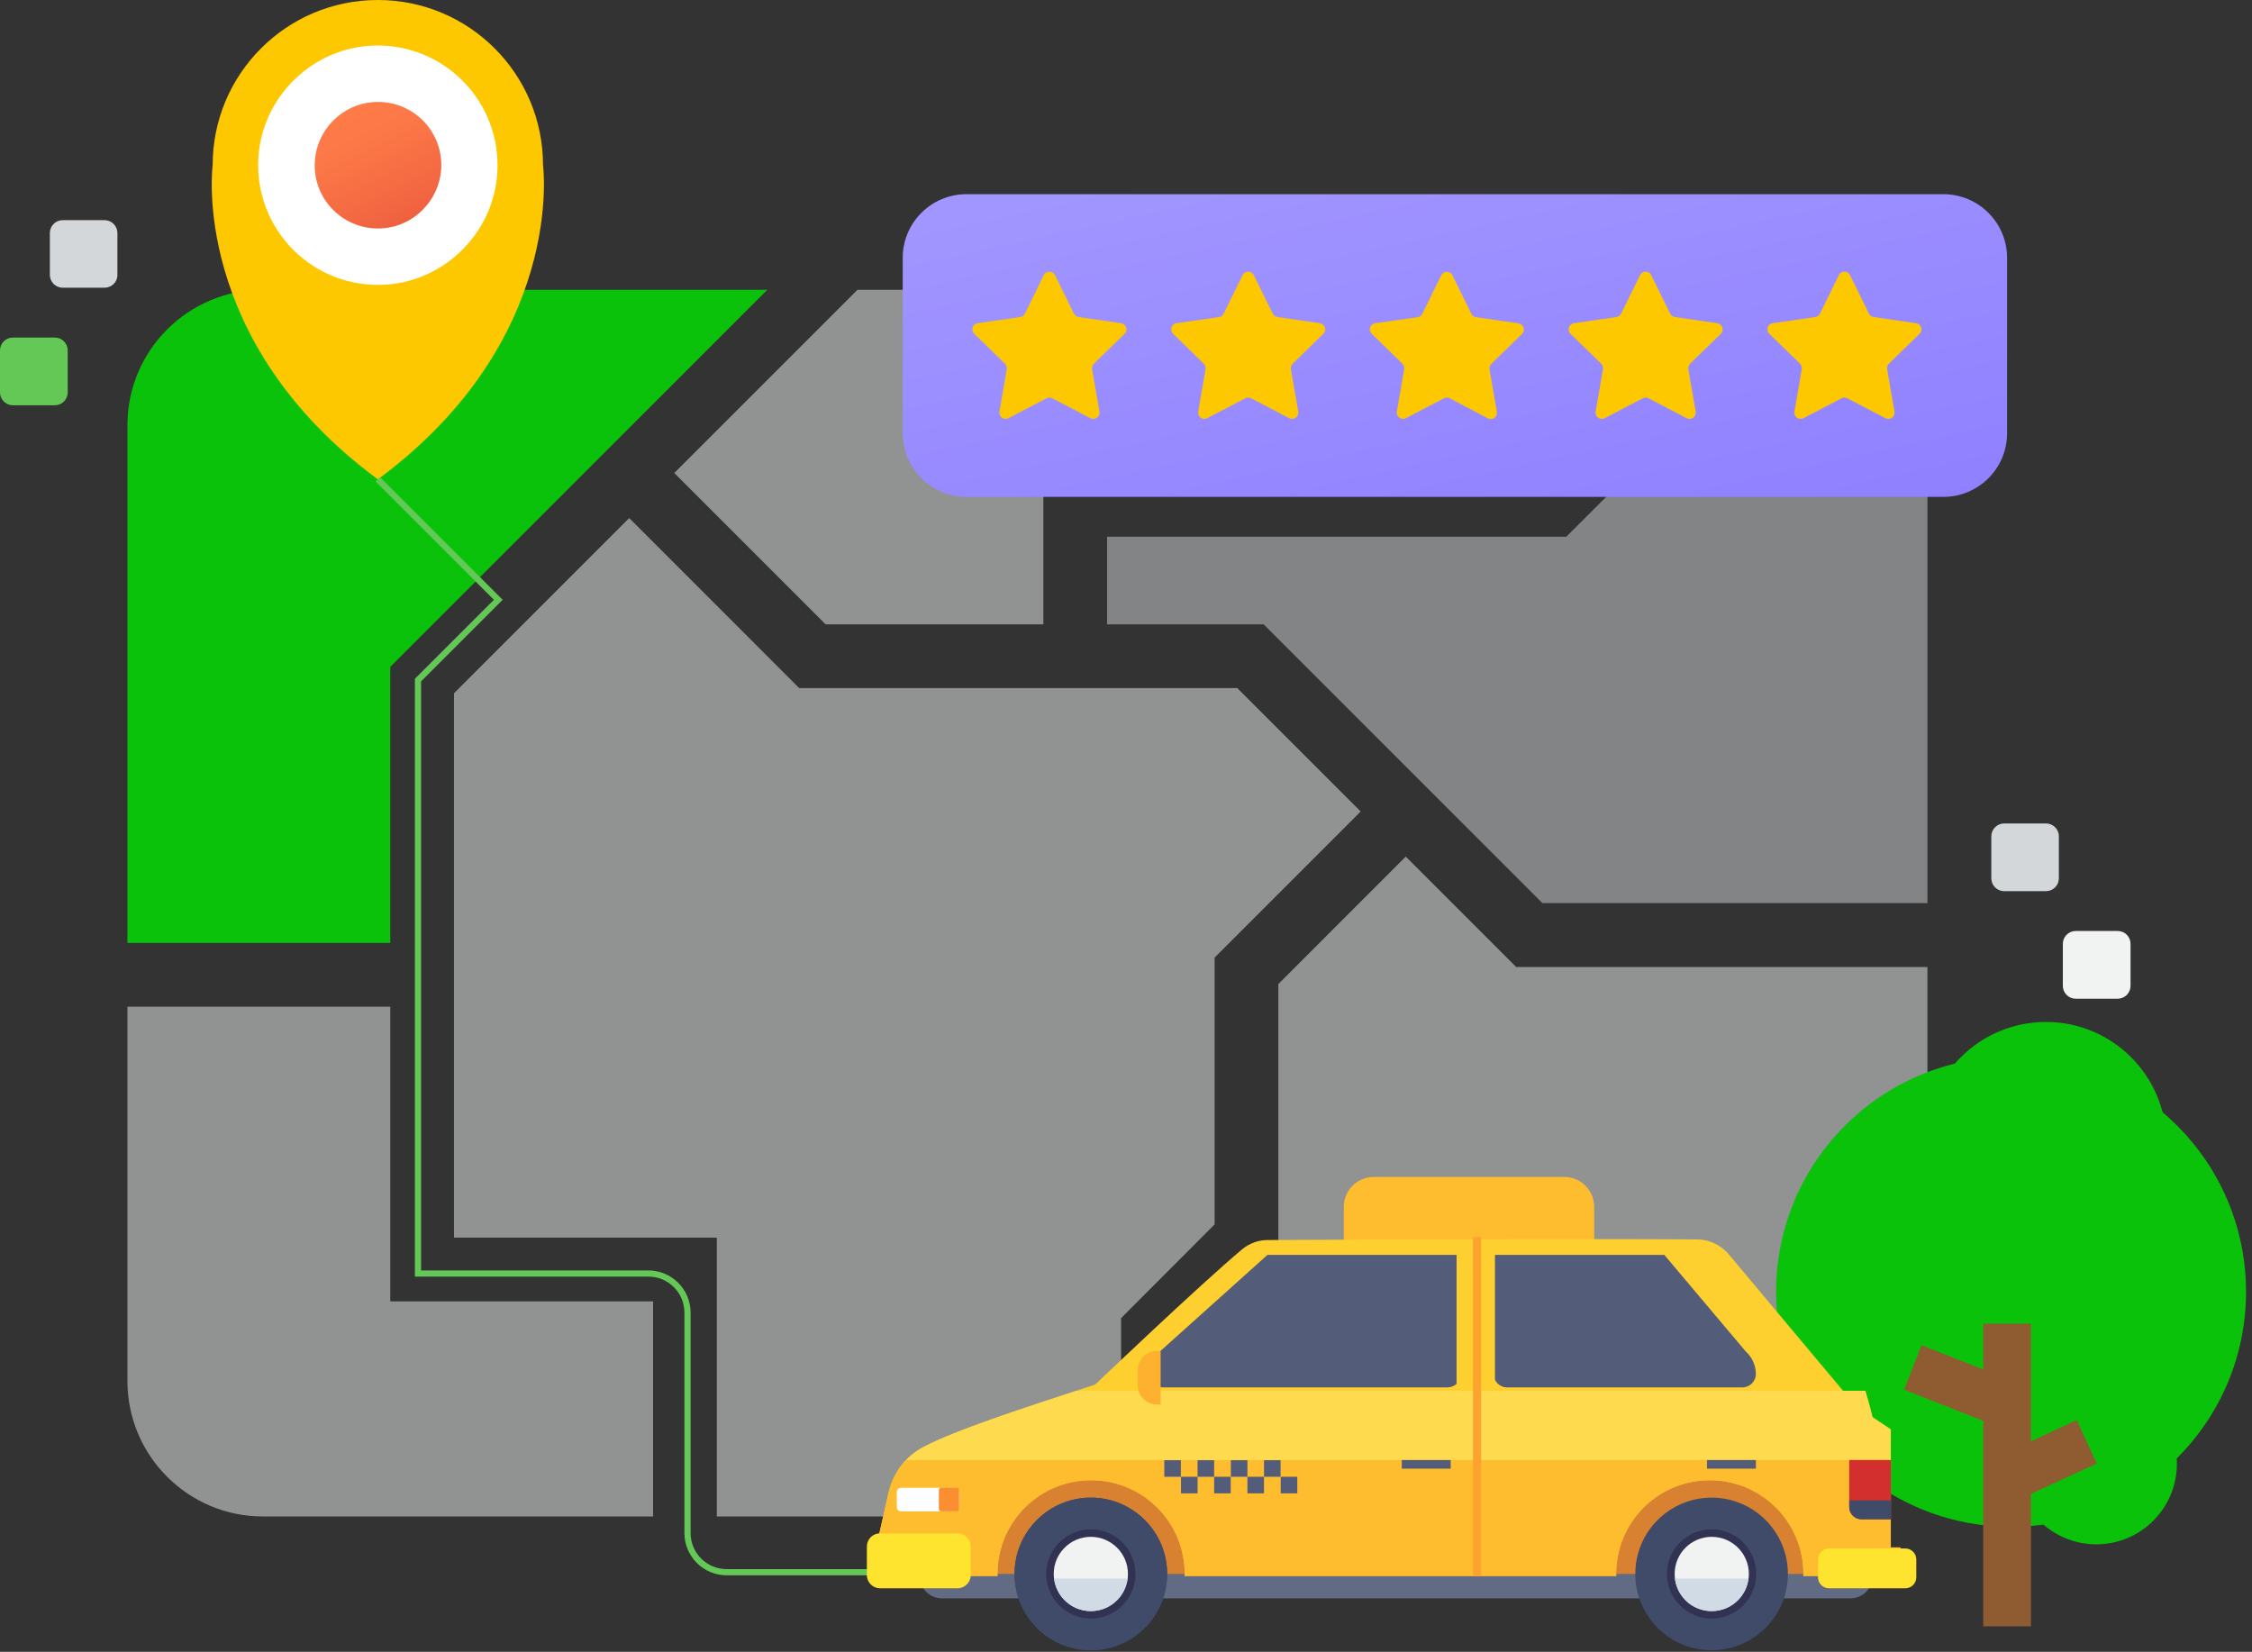 <svg width="364" height="267" viewBox="0 0 364 267" fill="none" xmlns="http://www.w3.org/2000/svg">
<rect x="0" y="0" width="364" height="267" fill="#333333" stroke="none"/>
<path opacity="0.5" d="M168.644 100.917V76.454H248.898L278.507 46.841H138.597L108.988 76.454L133.447 100.917H168.644Z" fill="#F1F2F2"/>
<path opacity="0.5" d="M196.322 154.786L219.932 131.173L199.978 111.217H129.173L101.701 83.741L73.379 112.066V200.056H115.862V245.119H181.208V213.06L196.322 197.919V154.786Z" fill="#F1F2F2"/>
<path opacity="0.5" d="M292.822 47.098L253.172 86.754H178.943V100.917H204.252L249.309 145.98H311.54V68.728C311.54 57.707 303.404 48.617 292.822 47.098Z" fill="#D4D7DA"/>
<path d="M63.08 152.418V107.792L124.024 46.84H42.483C30.407 46.84 20.598 56.651 20.598 68.728V152.418H63.08Z" fill="#0BC20B"/>
<path opacity="0.5" d="M245.035 156.28L227.218 138.461L206.621 159.061V202.193L191.481 217.335V245.145H289.655C301.731 245.145 311.54 235.334 311.54 223.257V156.306H245.035V156.28Z" fill="#F1F2F2"/>
<path opacity="0.5" d="M105.563 210.357H63.08V162.718H20.598V223.232C20.598 235.309 30.407 245.12 42.483 245.12H105.563V210.357Z" fill="#F1F2F2"/>
<path d="M87.772 26.703C87.772 11.948 75.825 0 61.072 0C46.319 0 34.372 11.948 34.372 26.703C34.372 26.703 30.613 54.977 61.072 77.483C91.531 54.977 87.772 26.703 87.772 26.703Z" fill="#FEC800"/>
<path d="M62.642 45.99C50.722 46.917 40.861 37.055 41.787 25.133C42.534 15.759 50.129 8.163 59.501 7.416C71.422 6.489 81.284 16.352 80.357 28.274C79.61 37.647 72.014 45.244 62.642 45.99Z" fill="white"/>
<path d="M61.922 36.901C55.614 37.39 50.387 32.188 50.902 25.88C51.288 20.91 55.305 16.892 60.274 16.506C66.582 16.017 71.808 21.219 71.294 27.527C70.882 32.497 66.865 36.514 61.922 36.901Z" fill="url(#paint0_linear_132_1532)"/>
<path d="M325.057 246.793C346.032 246.793 363.034 229.788 363.034 208.811C363.034 187.834 346.032 170.829 325.057 170.829C304.083 170.829 287.08 187.834 287.08 208.811C287.08 229.788 304.083 246.793 325.057 246.793Z" fill="#0BC20B"/>
<path d="M338.832 249.626C346.027 249.626 351.86 243.792 351.86 236.596C351.86 229.4 346.027 223.566 338.832 223.566C331.637 223.566 325.804 229.4 325.804 236.596C325.804 243.792 331.637 249.626 338.832 249.626Z" fill="#0BC20B"/>
<path d="M338.91 236.57L335.665 229.541L328.276 232.965V213.961H320.552V221.352L310.588 217.438L307.756 224.622L320.552 229.669V262.887H328.276V241.463L338.91 236.57Z" fill="#8F5B31"/>
<path d="M330.696 204.125C341.446 204.125 350.161 195.409 350.161 184.657C350.161 173.906 341.446 165.19 330.696 165.19C319.946 165.19 311.231 173.906 311.231 184.657C311.231 195.409 319.946 204.125 330.696 204.125Z" fill="#0BC20B"/>
<path d="M61.072 77.483L80.537 96.951L67.56 109.929V205.85H104.791C108.292 205.85 111.125 208.682 111.125 212.185V247.798C111.125 251.3 113.957 254.132 117.458 254.132H146.115" stroke="#63C856" stroke-miterlimit="10"/>
<path d="M257.652 204.562H217.203V195.06C217.203 192.408 219.366 190.245 222.018 190.245H252.863C255.515 190.245 257.677 192.408 257.677 195.06V204.562H257.652Z" fill="#FEBC2F"/>
<path d="M299.105 258.354H152.217C150.26 258.354 148.69 256.758 148.69 254.827V254.672C148.69 252.715 150.26 251.144 152.217 251.144H299.105C301.061 251.144 302.632 252.715 302.632 254.672V254.827C302.658 256.784 301.061 258.354 299.105 258.354Z" fill="#626B84"/>
<path d="M298.873 236.158H154.277V254.415H298.873V236.158Z" fill="#D88231"/>
<path d="M176.316 265.59C182.488 265.59 187.491 260.587 187.491 254.415C187.491 248.243 182.488 243.239 176.316 243.239C170.145 243.239 165.142 248.243 165.142 254.415C165.142 260.587 170.145 265.59 176.316 265.59Z" fill="#404A69"/>
<path d="M176.317 266.749C183.128 266.749 188.649 261.227 188.649 254.415C188.649 247.603 183.128 242.08 176.317 242.08C169.505 242.08 163.984 247.603 163.984 254.415C163.984 261.227 169.505 266.749 176.317 266.749Z" fill="#404A69"/>
<path d="M176.317 261.625C180.298 261.625 183.526 258.397 183.526 254.415C183.526 250.433 180.298 247.205 176.317 247.205C172.335 247.205 169.107 250.433 169.107 254.415C169.107 258.397 172.335 261.625 176.317 261.625Z" fill="#323253"/>
<path d="M176.317 260.415C179.63 260.415 182.316 257.729 182.316 254.415C182.316 251.101 179.63 248.415 176.317 248.415C173.003 248.415 170.317 251.101 170.317 254.415C170.317 257.729 173.003 260.415 176.317 260.415Z" fill="#F1F2F2"/>
<path d="M305.619 250.14V231.059L302.658 229.076L301.499 224.802H297.895L279.434 202.759C278.146 201.24 276.267 200.339 274.284 200.339C255.721 200.21 214.808 200.39 204.87 200.442C203.351 200.442 201.935 200.982 200.776 201.935C194.082 207.523 177.012 223.797 177.012 223.797C167.665 226.913 155.178 230.802 149.308 233.866C146.424 235.359 144.364 238.063 143.643 241.231L141.481 250.784L142.15 254.724H161.254C161.254 254.621 161.229 254.518 161.229 254.389C161.229 246.02 168 239.248 176.368 239.248C184.736 239.248 191.507 246.02 191.507 254.389C191.507 254.492 191.482 254.595 191.482 254.724H261.256C261.256 254.621 261.231 254.518 261.231 254.389C261.231 246.02 268.002 239.248 276.37 239.248C284.738 239.248 291.509 246.02 291.509 254.389C291.509 254.492 291.483 254.595 291.483 254.724H307.292L307.163 250.114H305.619V250.14Z" fill="#FED02F"/>
<path d="M305.619 231.059L302.658 229.076C302.323 227.583 301.911 226.167 301.499 224.802H173.999C165.142 227.712 154.534 231.136 149.282 233.892C147.454 234.844 145.986 236.261 144.956 237.986H305.619V231.059Z" fill="#FEDA4E"/>
<path d="M305.619 250.14V236.003H146.476C145.085 237.445 144.081 239.248 143.618 241.257L141.455 250.81L142.124 254.75H161.229C161.229 254.647 161.203 254.544 161.203 254.415C161.203 246.046 167.975 239.274 176.342 239.274C184.71 239.274 191.482 246.046 191.482 254.415C191.482 254.518 191.456 254.621 191.456 254.75H261.231C261.231 254.647 261.205 254.544 261.205 254.415C261.205 246.046 267.976 239.274 276.344 239.274C284.712 239.274 291.484 246.046 291.484 254.415C291.484 254.518 291.458 254.621 291.458 254.75H307.267L307.138 250.14H305.619Z" fill="#FEBC2F"/>
<path d="M235.458 202.836H204.87L187.491 218.441C186.461 219.368 185.843 220.682 185.843 222.072C185.843 223.282 186.821 224.261 188.031 224.261H233.964C234.531 224.261 235.02 224.029 235.432 223.694V202.836H235.458Z" fill="#535C78"/>
<path d="M282.163 218.441L269.006 202.836H241.637V223.025C241.997 223.746 242.718 224.261 243.594 224.261H281.622C282.832 224.261 283.811 223.282 283.811 222.072C283.785 220.682 283.193 219.368 282.163 218.441Z" fill="#535C78"/>
<path d="M187.594 227.016H186.976C185.276 227.016 183.886 225.626 183.886 223.926V221.454C183.886 219.755 185.276 218.364 186.976 218.364H187.594V227.016Z" fill="#FEB02F"/>
<path d="M238.084 254.75H239.397V199.952C238.959 199.978 238.522 200.004 238.084 200.004V254.75Z" fill="#FEA22F"/>
<path d="M154.766 256.732H142.253C141.069 256.732 140.116 255.78 140.116 254.595V249.986C140.116 248.801 141.069 247.848 142.253 247.848H154.766C155.951 247.848 156.903 248.801 156.903 249.986V254.595C156.903 255.754 155.951 256.732 154.766 256.732Z" fill="#FEE32F"/>
<path d="M307.962 256.733H295.629C294.65 256.733 293.852 255.934 293.852 254.956V252.072C293.852 251.093 294.65 250.295 295.629 250.295H307.962C308.94 250.295 309.738 251.093 309.738 252.072V254.956C309.738 255.934 308.94 256.733 307.962 256.733Z" fill="#FEE32F"/>
<path d="M170.395 255.162C170.755 258.123 173.252 260.415 176.316 260.415C179.38 260.415 181.878 258.123 182.238 255.162H170.395Z" fill="#D1DBE6"/>
<path d="M176.316 266.749C183.128 266.749 188.649 261.227 188.649 254.415C188.649 247.603 183.128 242.08 176.316 242.08C169.505 242.08 163.984 247.603 163.984 254.415C163.984 261.227 169.505 266.749 176.316 266.749Z" fill="#404A69"/>
<path d="M176.316 261.625C180.298 261.625 183.526 258.397 183.526 254.415C183.526 250.433 180.298 247.205 176.316 247.205C172.335 247.205 169.107 250.433 169.107 254.415C169.107 258.397 172.335 261.625 176.316 261.625Z" fill="#323253"/>
<path d="M176.316 260.415C179.63 260.415 182.315 257.729 182.315 254.415C182.315 251.101 179.63 248.415 176.316 248.415C173.003 248.415 170.317 251.101 170.317 254.415C170.317 257.729 173.003 260.415 176.316 260.415Z" fill="#F1F2F2"/>
<path d="M170.394 255.162C170.755 258.123 173.252 260.415 176.316 260.415C179.38 260.415 181.878 258.123 182.238 255.162H170.394Z" fill="#D1DBE6"/>
<path d="M276.653 266.749C283.464 266.749 288.986 261.227 288.986 254.415C288.986 247.603 283.464 242.08 276.653 242.08C269.842 242.08 264.32 247.603 264.32 254.415C264.32 261.227 269.842 266.749 276.653 266.749Z" fill="#404A69"/>
<path d="M276.653 261.625C280.635 261.625 283.862 258.397 283.862 254.415C283.862 250.433 280.635 247.205 276.653 247.205C272.672 247.205 269.444 250.433 269.444 254.415C269.444 258.397 272.672 261.625 276.653 261.625Z" fill="#323253"/>
<path d="M282.678 254.415C282.678 257.737 280 260.415 276.679 260.415C273.357 260.415 270.68 257.737 270.68 254.415C270.68 251.093 273.357 248.415 276.679 248.415C279.974 248.415 282.678 251.093 282.678 254.415Z" fill="#F1F2F2"/>
<path d="M270.731 255.162C271.092 258.123 273.589 260.415 276.653 260.415C279.717 260.415 282.214 258.123 282.575 255.162H270.731Z" fill="#D1DBE6"/>
<path d="M305.619 245.583H300.881C299.774 245.583 298.898 244.681 298.898 243.6V236.003H305.644V245.583H305.619Z" fill="#D32F2F"/>
<path d="M305.619 245.583H300.881C299.774 245.583 298.898 244.681 298.898 243.6V242.518H305.644V245.583H305.619Z" fill="#404A69"/>
<path d="M154.354 244.295H145.626C145.24 244.295 144.956 243.986 144.956 243.625V241.153C144.956 240.767 145.265 240.484 145.626 240.484H154.354C154.74 240.484 155.023 240.793 155.023 241.153V243.625C155.023 243.986 154.715 244.295 154.354 244.295Z" fill="white"/>
<path d="M154.637 244.295H152.14C151.934 244.295 151.754 244.115 151.754 243.909V240.844C151.754 240.638 151.934 240.458 152.14 240.458H154.637C154.843 240.458 155.024 240.638 155.024 240.844V243.909C155.024 244.115 154.843 244.295 154.637 244.295Z" fill="#FB8E31"/>
<path d="M234.479 236.003H226.575V237.394H234.479V236.003Z" fill="#535C78"/>
<path d="M283.811 236.003H275.906V237.394H283.811V236.003Z" fill="#535C78"/>
<path d="M190.864 236.03H188.186V238.708H190.864V236.03Z" fill="#535C78"/>
<path d="M193.568 238.708H190.89V241.386H193.568V238.708Z" fill="#535C78"/>
<path d="M196.245 236.03H193.567V238.708H196.245V236.03Z" fill="#535C78"/>
<path d="M198.923 238.708H196.245V241.386H198.923V238.708Z" fill="#535C78"/>
<path d="M201.627 236.03H198.949V238.708H201.627V236.03Z" fill="#535C78"/>
<path d="M204.304 238.708H201.627V241.386H204.304V238.708Z" fill="#535C78"/>
<path d="M206.982 236.03H204.304V238.708H206.982V236.03Z" fill="#535C78"/>
<path d="M209.685 238.708H207.008V241.386H209.685V238.708Z" fill="#535C78"/>
<path d="M314.115 80.316H156.208C150.518 80.316 145.909 75.707 145.909 70.016V41.69C145.909 35.999 150.518 31.39 156.208 31.39H314.115C319.805 31.39 324.414 35.999 324.414 41.69V70.016C324.414 75.707 319.805 80.316 314.115 80.316Z" fill="url(#paint1_linear_132_1532)"/>
<path d="M169.159 64.376L163.005 67.595C162.259 67.981 161.409 67.363 161.538 66.539L162.722 59.69C162.774 59.355 162.671 59.02 162.439 58.788L157.47 53.947C156.877 53.355 157.212 52.351 158.036 52.248L164.911 51.243C165.245 51.192 165.529 50.986 165.657 50.703L168.721 44.471C169.082 43.724 170.163 43.724 170.523 44.471L173.587 50.703C173.742 51.012 174.025 51.192 174.334 51.243L181.209 52.248C182.032 52.377 182.367 53.381 181.775 53.947L176.806 58.788C176.574 59.02 176.471 59.355 176.523 59.69L177.707 66.539C177.836 67.363 176.986 67.981 176.239 67.595L170.086 64.376C169.803 64.222 169.442 64.222 169.159 64.376Z" fill="#FEC800"/>
<path d="M201.291 64.376L195.137 67.595C194.391 67.981 193.541 67.363 193.67 66.539L194.854 59.69C194.906 59.355 194.803 59.02 194.571 58.788L189.602 53.947C189.009 53.355 189.344 52.351 190.168 52.248L197.043 51.243C197.377 51.192 197.66 50.986 197.789 50.703L200.853 44.471C201.214 43.724 202.295 43.724 202.655 44.471L205.719 50.703C205.874 51.012 206.157 51.192 206.466 51.243L213.341 52.248C214.164 52.376 214.499 53.381 213.907 53.947L208.938 58.788C208.706 59.02 208.603 59.355 208.655 59.69L209.839 66.539C209.968 67.363 209.118 67.981 208.371 67.595L202.218 64.376C201.909 64.222 201.574 64.222 201.291 64.376Z" fill="#FEC800"/>
<path d="M233.398 64.376L227.244 67.595C226.498 67.981 225.648 67.363 225.777 66.539L226.961 59.69C227.013 59.355 226.91 59.02 226.678 58.788L221.709 53.947C221.117 53.355 221.451 52.351 222.275 52.248L229.15 51.269C229.484 51.218 229.768 51.012 229.896 50.728L232.96 44.497C233.321 43.75 234.402 43.75 234.762 44.497L237.826 50.728C237.981 51.037 238.264 51.218 238.573 51.269L245.448 52.273C246.271 52.402 246.606 53.406 246.014 53.973L241.045 58.814C240.813 59.046 240.71 59.38 240.762 59.715L241.946 66.565C242.075 67.389 241.225 68.007 240.478 67.621L234.325 64.376C234.042 64.222 233.707 64.222 233.398 64.376Z" fill="#FEC800"/>
<path d="M265.531 64.376L259.377 67.595C258.63 67.981 257.781 67.363 257.909 66.539L259.094 59.689C259.145 59.355 259.042 59.02 258.811 58.788L253.841 53.947C253.249 53.355 253.584 52.35 254.408 52.248L261.282 51.243C261.617 51.192 261.9 50.986 262.029 50.703L265.093 44.471C265.453 43.724 266.535 43.724 266.895 44.471L269.959 50.703C270.114 51.011 270.397 51.192 270.706 51.243L277.58 52.248C278.404 52.376 278.739 53.38 278.147 53.947L273.177 58.788C272.946 59.02 272.843 59.355 272.894 59.689L274.079 66.539C274.207 67.363 273.358 67.981 272.611 67.595L266.457 64.376C266.174 64.222 265.814 64.222 265.531 64.376Z" fill="#FEC800"/>
<path d="M297.663 64.376L291.51 67.595C290.763 67.981 289.913 67.363 290.042 66.539L291.226 59.69C291.278 59.355 291.175 59.02 290.943 58.788L285.974 53.947C285.382 53.355 285.716 52.351 286.54 52.248L293.415 51.243C293.75 51.192 294.033 50.986 294.162 50.703L297.225 44.471C297.586 43.724 298.667 43.724 299.028 44.471L302.092 50.703C302.246 51.012 302.529 51.192 302.838 51.243L309.713 52.248C310.537 52.376 310.871 53.381 310.279 53.947L305.31 58.788C305.078 59.02 304.975 59.355 305.027 59.69L306.211 66.539C306.34 67.363 305.49 67.981 304.744 67.595L298.59 64.376C298.281 64.222 297.946 64.222 297.663 64.376Z" fill="#FEC800"/>
<path d="M330.696 144.048H323.95C322.792 144.048 321.865 143.121 321.865 141.963V135.19C321.865 134.032 322.792 133.104 323.95 133.104H330.696C331.855 133.104 332.782 134.032 332.782 135.19V141.963C332.782 143.121 331.855 144.048 330.696 144.048Z" fill="#D4D7DA"/>
<path d="M16.89 46.505H10.144C8.986 46.505 8.059 45.578 8.059 44.419V37.673C8.059 36.514 8.986 35.587 10.144 35.587H16.89C18.049 35.587 18.976 36.514 18.976 37.673V44.419C19.001 45.578 18.049 46.505 16.89 46.505Z" fill="#D4D7DA"/>
<path d="M342.282 161.43H335.511C334.352 161.43 333.425 160.503 333.425 159.344V152.572C333.425 151.413 334.352 150.486 335.511 150.486H342.282C343.441 150.486 344.368 151.413 344.368 152.572V159.344C344.368 160.503 343.441 161.43 342.282 161.43Z" fill="#F1F2F2"/>
<path d="M8.857 65.509H2.086C0.927 65.509 0 64.582 0 63.423V56.651C0 55.492 0.927 54.565 2.086 54.565H8.857C10.016 54.565 10.943 55.492 10.943 56.651V63.423C10.943 64.582 10.016 65.509 8.857 65.509Z" fill="#63C856"/>
<defs>
<linearGradient id="paint0_linear_132_1532" x1="55.864" y1="16.264" x2="74.534" y2="53.6" gradientUnits="userSpaceOnUse">
<stop stop-color="#FF7D49"/>
<stop offset="0.196" stop-color="#FB7747"/>
<stop offset="0.466" stop-color="#F26541"/>
<stop offset="0.776" stop-color="#E14837"/>
<stop offset="1" stop-color="#D32F2F"/>
</linearGradient>
<linearGradient id="paint1_linear_132_1532" x1="218.329" y1="-20.781" x2="278.85" y2="254.746" gradientUnits="userSpaceOnUse">
<stop stop-color="#AAA0FF"/>
<stop offset="1" stop-color="#6B55FF"/>
</linearGradient>
</defs>
</svg>
